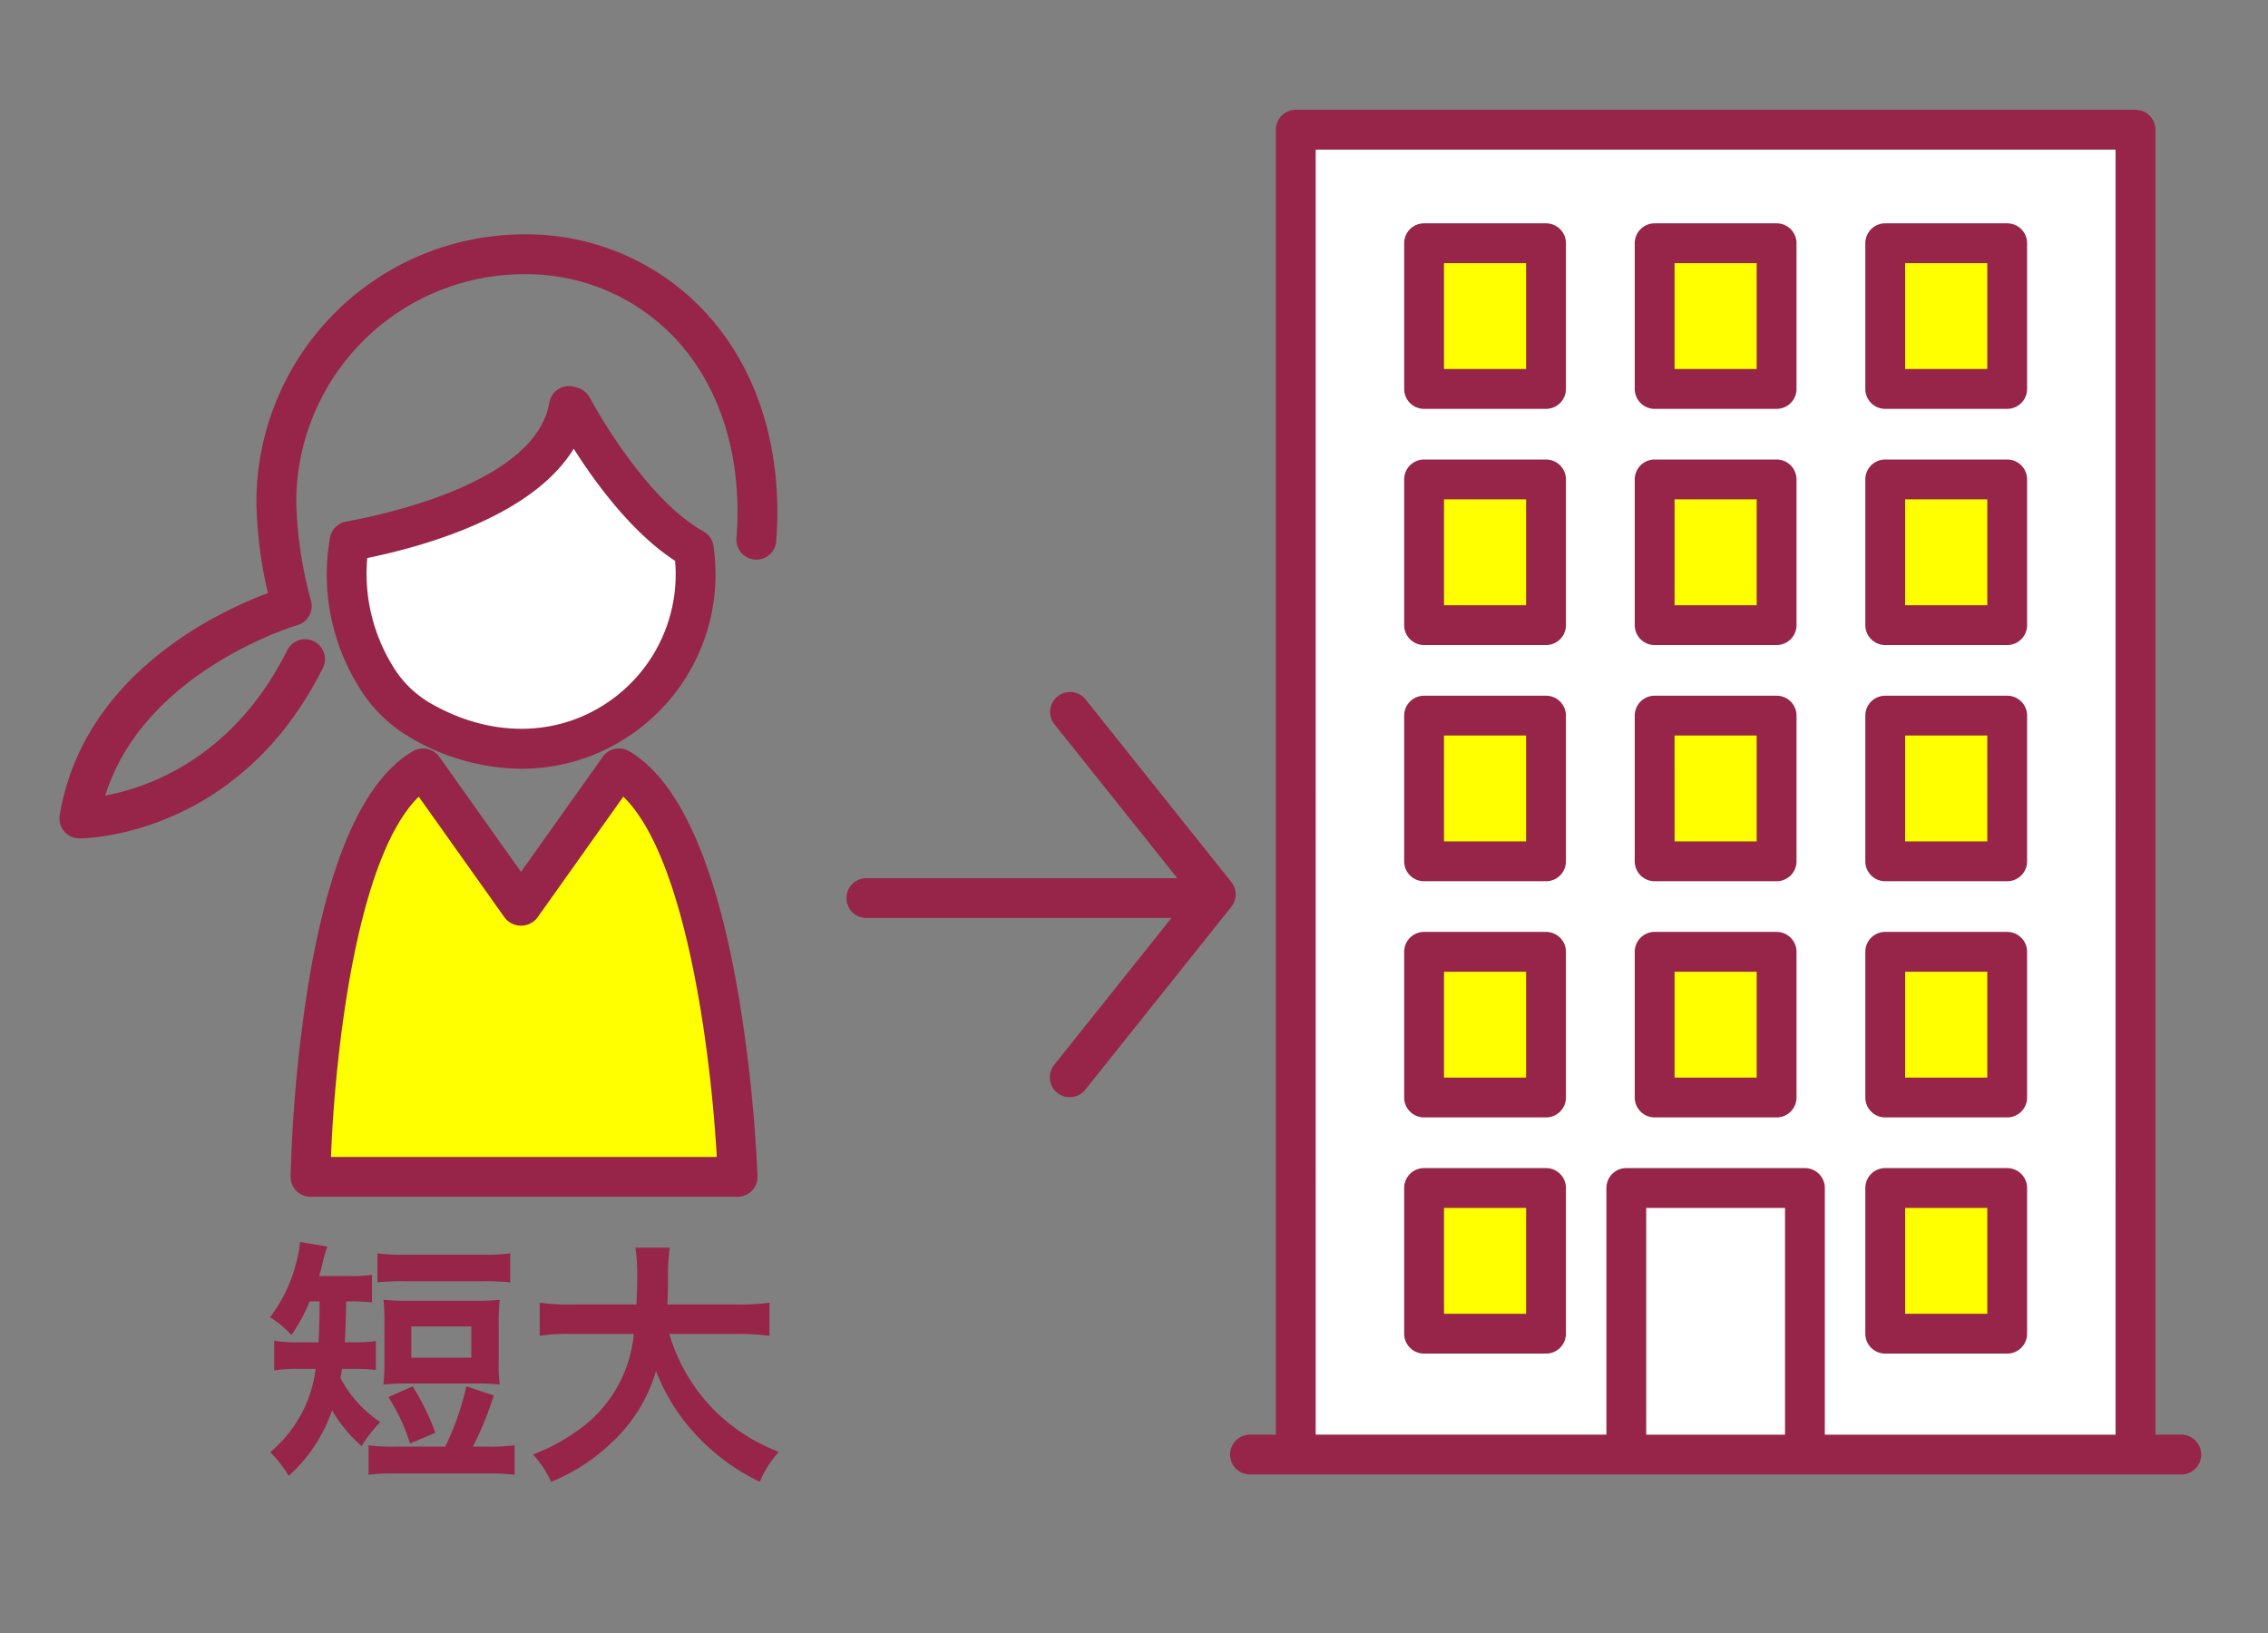 <svg id="レイヤー_1" data-name="レイヤー 1" xmlns="http://www.w3.org/2000/svg" width="200" height="144"><rect width="100%" height="100%" fill="#808080" stroke="none"/><defs><style>.cls-2{fill:#ff0}.cls-4{fill:#962549}</style></defs><path fill="none" d="M0 0h200v144H0z"/><path class="cls-2" d="M65.045 103.777s-1.014-30.489-10.46-36.022l-8.639 12.16-8.64-12.16c-9.444 5.533-9.924 36.022-9.924 36.022z"/><path d="M50.444 35.876c-.091-.026-.182-.045-.274-.069-1.33 7.874-14.34 11-19.338 11.914a16.94 16.94 0 002.222 11.786 11.058 11.058 0 004.019 4.02c12.775 7.389 25.855-2.708 24.106-15.132-5.283-2.95-9.763-10.74-10.735-12.52zm63.823-24.439h74.046v116.828h-74.046z" fill="#fff"/><path class="cls-2" d="M125.58 21.449h10.754v12.848H125.58zm20.333 0h10.754v12.848h-10.754zm20.333 0H177v12.848h-10.754zM125.58 42.277h10.754v12.848H125.58zm20.333 0h10.754v12.848h-10.754zm20.333 0H177v12.848h-10.754zM125.58 63.104h10.754v12.848H125.58zm20.333 0h10.754v12.848h-10.754zm20.333 0H177v12.848h-10.754zM125.58 83.931h10.754v12.848H125.58zm20.333 0h10.754v12.848h-10.754zm20.333 0H177v12.848h-10.754zm-40.666 20.828h10.754v12.848H125.58zm40.666 0H177v12.848h-10.754z"/><path class="cls-4" d="M44.99 110.524a15.624 15.624 0 01-2.323.116h-7.06a15.608 15.608 0 01-2.322-.116v2.553a21.972 21.972 0 012.322-.093h7.06a21.996 21.996 0 012.322.093zm-3.289 17.039a28.567 28.567 0 001.839-4.506l-2.414-.805a24.622 24.622 0 01-1.862 5.312h-4.439a16.235 16.235 0 01-2.322-.116v2.599a16.21 16.21 0 012.322-.114h8.233a16.21 16.21 0 012.322.114v-2.599a16.235 16.235 0 01-2.322.116z"/><path class="cls-4" d="M36.16 127.288l2.23-.943a20.98 20.98 0 00-2.001-4.093l-2.139.942a17.153 17.153 0 011.91 4.094zm7.91-12.671a20.673 20.673 0 01-2.323.092h-5.611a20.17 20.17 0 01-2.323-.092 19.202 19.202 0 01.092 2.139v3.242a18.588 18.588 0 01-.092 2.093 19.814 19.814 0 012.185-.092h5.887a20.076 20.076 0 012.184.092 13.975 13.975 0 01-.091-2.093v-3.242a18.434 18.434 0 01.091-2.139zm-2.508 5.106h-5.288v-2.76h5.288zm-11.542 1.793c.069-.368.091-.483.137-.805h.99a16.608 16.608 0 012 .092v-2.552a11.456 11.456 0 01-1.932.114h-.805a89.37 89.37 0 00.115-3.61h.207a17.886 17.886 0 012.07.093v-2.438a11.942 11.942 0 01-2.047.115h-2.621c.137-.437.207-.69.299-1.08a13.33 13.33 0 01.437-1.518l-2.415-.414a9.456 9.456 0 01-.322 1.794 13.197 13.197 0 01-2.322 4.851 8.835 8.835 0 011.885 1.564 14.312 14.312 0 001.61-2.966h.874c0 1.655-.046 2.85-.092 3.61h-1.655a11.779 11.779 0 01-2.254-.138v2.622a12.075 12.075 0 012.23-.139h1.426a11.371 11.371 0 01-4.001 7.336 12.293 12.293 0 011.633 2.092 13.881 13.881 0 003.816-5.772 12.95 12.95 0 002.599 3.15 12.426 12.426 0 011.656-2.115 10.626 10.626 0 01-3.518-3.886zm32.312 2.138a16.048 16.048 0 01-3.31-6.024h5.955a20.438 20.438 0 012.875.161v-2.92a19.117 19.117 0 01-2.898.16H58.86c.023-.85.046-1.38.046-2.322a17.021 17.021 0 01.161-2.69h-3.035a15.405 15.405 0 01.16 2.3c0 1.195-.022 1.563-.068 2.712H50.49a18.135 18.135 0 01-2.897-.16v2.92a17.439 17.439 0 012.874-.161h5.427a11.689 11.689 0 01-5.174 8.669 16.511 16.511 0 01-3.725 1.955 9.014 9.014 0 011.61 2.414 17.043 17.043 0 005.496-3.61 13.911 13.911 0 003.748-6.162 17.273 17.273 0 003.471 5.564 18.67 18.67 0 005.68 4.208 9.485 9.485 0 011.679-2.645 16.053 16.053 0 01-6.347-4.369zm3.975-18.656a1.756 1.756 0 00.493-1.28 131.946 131.946 0 00-1.713-16.175c-1.995-11.567-5.23-18.734-9.613-21.303a1.756 1.756 0 00-2.32.498l-7.208 10.145-7.208-10.145a1.756 1.756 0 00-2.319-.498c-4.394 2.574-7.54 9.75-9.352 21.33a129.943 129.943 0 00-1.441 16.18 1.757 1.757 0 001.756 1.783h37.663a1.755 1.755 0 001.262-.535zm-37.12-2.977c.327-8.631 2.154-26.302 7.74-31.768l7.588 10.678a1.82 1.82 0 002.863 0l7.589-10.681c5.634 5.463 7.76 23.12 8.241 31.771z"/><path class="cls-4" d="M36.193 65.046a19.546 19.546 0 009.786 2.742 16.934 16.934 0 009.537-2.916 17.126 17.126 0 007.401-16.722 1.757 1.757 0 00-.882-1.288c-4.914-2.745-9.234-10.335-10.05-11.828a1.758 1.758 0 00-1.056-.846 7.153 7.153 0 00-.308-.079 1.756 1.756 0 00-2.183 1.406c-1.165 6.895-14.012 9.764-17.921 10.48a1.758 1.758 0 00-1.41 1.397 18.698 18.698 0 002.427 12.996 12.8 12.8 0 004.66 4.658zm-3.807-15.838c5.29-1.089 14.63-3.782 18.205-9.64 1.96 3.085 5.177 7.455 8.94 9.884a13.622 13.622 0 01-5.978 12.509c-4.534 3.057-10.366 3.074-15.6.046a9.286 9.286 0 01-3.38-3.378 15.517 15.517 0 01-2.187-9.421z"/><path class="cls-4" d="M27.685 56.555a1.757 1.757 0 00-2.356.785c-4.767 9.534-12.292 12.117-16.05 12.816 3.426-11.007 16.79-14.983 16.932-15.024a1.758 1.758 0 001.204-2.178 36.543 36.543 0 01-1.291-8.685 20.112 20.112 0 0120.09-20.09 18.021 18.021 0 0113.401 5.736c3.979 4.296 5.872 10.525 5.332 17.541a1.756 1.756 0 103.502.27c.615-8.002-1.606-15.175-6.257-20.198a21.499 21.499 0 00-15.978-6.86 23.628 23.628 0 00-23.602 23.6 37.653 37.653 0 001.015 8.033c-4.405 1.642-16.29 7.169-18.36 19.582A1.757 1.757 0 007 73.928c.57 0 14.047-.171 21.47-15.018a1.756 1.756 0 00-.785-2.355zM192.31 126.51h-2.24V11.437a1.756 1.756 0 00-1.757-1.756h-74.046a1.756 1.756 0 00-1.756 1.756V126.51h-2.24a1.756 1.756 0 100 3.511h82.039a1.756 1.756 0 100-3.511zm-47.14 0v-19.995h12.24v19.995zm15.75 0v-21.751a1.756 1.756 0 00-1.755-1.756h-15.75a1.756 1.756 0 00-1.756 1.756v21.75h-25.637V13.193h70.536V126.51z"/><path class="cls-4" d="M136.334 19.693H125.58a1.756 1.756 0 00-1.756 1.756v12.848a1.756 1.756 0 001.756 1.756h10.754a1.756 1.756 0 001.756-1.756V21.449a1.756 1.756 0 00-1.756-1.756zm-1.756 12.848h-7.242v-9.336h7.242zm22.089-12.848h-10.754a1.756 1.756 0 00-1.756 1.756v12.848a1.756 1.756 0 001.756 1.756h10.754a1.756 1.756 0 001.756-1.756V21.449a1.756 1.756 0 00-1.756-1.756zm-1.756 12.848h-7.242v-9.336h7.242zm22.09-12.848h-10.755a1.756 1.756 0 00-1.756 1.756v12.848a1.756 1.756 0 001.756 1.756h10.755a1.756 1.756 0 001.756-1.756V21.449A1.756 1.756 0 00177 19.693zm-1.756 12.848h-7.243v-9.336h7.243zm-38.911 7.979H125.58a1.756 1.756 0 00-1.756 1.756v12.849a1.756 1.756 0 001.756 1.756h10.754a1.756 1.756 0 001.756-1.756V42.276a1.756 1.756 0 00-1.756-1.755zm-1.756 12.85h-7.242v-9.338h7.242zm22.089-12.85h-10.754a1.756 1.756 0 00-1.756 1.756v12.849a1.756 1.756 0 001.756 1.756h10.754a1.756 1.756 0 001.756-1.756V42.276a1.756 1.756 0 00-1.756-1.755zm-1.756 12.85h-7.242v-9.338h7.242zm22.09-12.85h-10.755a1.756 1.756 0 00-1.756 1.756v12.849a1.756 1.756 0 001.756 1.756h10.755a1.756 1.756 0 001.756-1.756V42.276A1.756 1.756 0 00177 40.521zm-1.756 12.85h-7.243v-9.338h7.243zm-38.911 7.979H125.58a1.756 1.756 0 00-1.756 1.755v12.848a1.756 1.756 0 001.756 1.756h10.754a1.756 1.756 0 001.756-1.756V63.104a1.756 1.756 0 00-1.756-1.755zm-1.756 12.847h-7.242V64.86h7.242zm22.089-12.847h-10.754a1.756 1.756 0 00-1.756 1.755v12.848a1.756 1.756 0 001.756 1.756h10.754a1.756 1.756 0 001.756-1.756V63.104a1.756 1.756 0 00-1.756-1.755zm-1.756 12.847h-7.242V64.86h7.242zm22.09-12.847h-10.755a1.756 1.756 0 00-1.756 1.755v12.848a1.756 1.756 0 001.756 1.756h10.755a1.756 1.756 0 001.756-1.756V63.104A1.756 1.756 0 00177 61.35zm-1.756 12.847h-7.243V64.86h7.243zm-38.911 7.98H125.58a1.756 1.756 0 00-1.756 1.756v12.847a1.756 1.756 0 001.756 1.756h10.754a1.756 1.756 0 001.756-1.756V83.932a1.756 1.756 0 00-1.756-1.756zm-1.756 12.847h-7.242v-9.335h7.242zm22.089-12.847h-10.754a1.756 1.756 0 00-1.756 1.756v12.847a1.756 1.756 0 001.756 1.756h10.754a1.756 1.756 0 001.756-1.756V83.932a1.756 1.756 0 00-1.756-1.756zm-1.756 12.847h-7.242v-9.335h7.242zm22.09-12.847h-10.755a1.756 1.756 0 00-1.756 1.756v12.847a1.756 1.756 0 001.756 1.756h10.755a1.756 1.756 0 001.756-1.756V83.932A1.756 1.756 0 00177 82.176zm-1.756 12.847h-7.243v-9.335h7.243zm-38.911 7.98H125.58a1.756 1.756 0 00-1.756 1.756v12.847a1.756 1.756 0 001.756 1.756h10.754a1.756 1.756 0 001.756-1.756V104.76a1.756 1.756 0 00-1.756-1.756zm-1.756 12.848h-7.242v-9.336h7.242zm42.423-12.848h-10.755a1.756 1.756 0 00-1.756 1.756v12.847a1.756 1.756 0 001.756 1.756h10.755a1.756 1.756 0 001.756-1.756V104.76a1.756 1.756 0 00-1.756-1.756zm-1.756 12.848h-7.243v-9.336h7.243zM108.58 77.773L95.704 61.646a1.756 1.756 0 00-2.744 2.19l10.86 13.603H76.403a1.756 1.756 0 100 3.512H103.3L92.96 93.902a1.756 1.756 0 002.744 2.192l12.876-16.13a1.756 1.756 0 000-2.19z"/></svg>